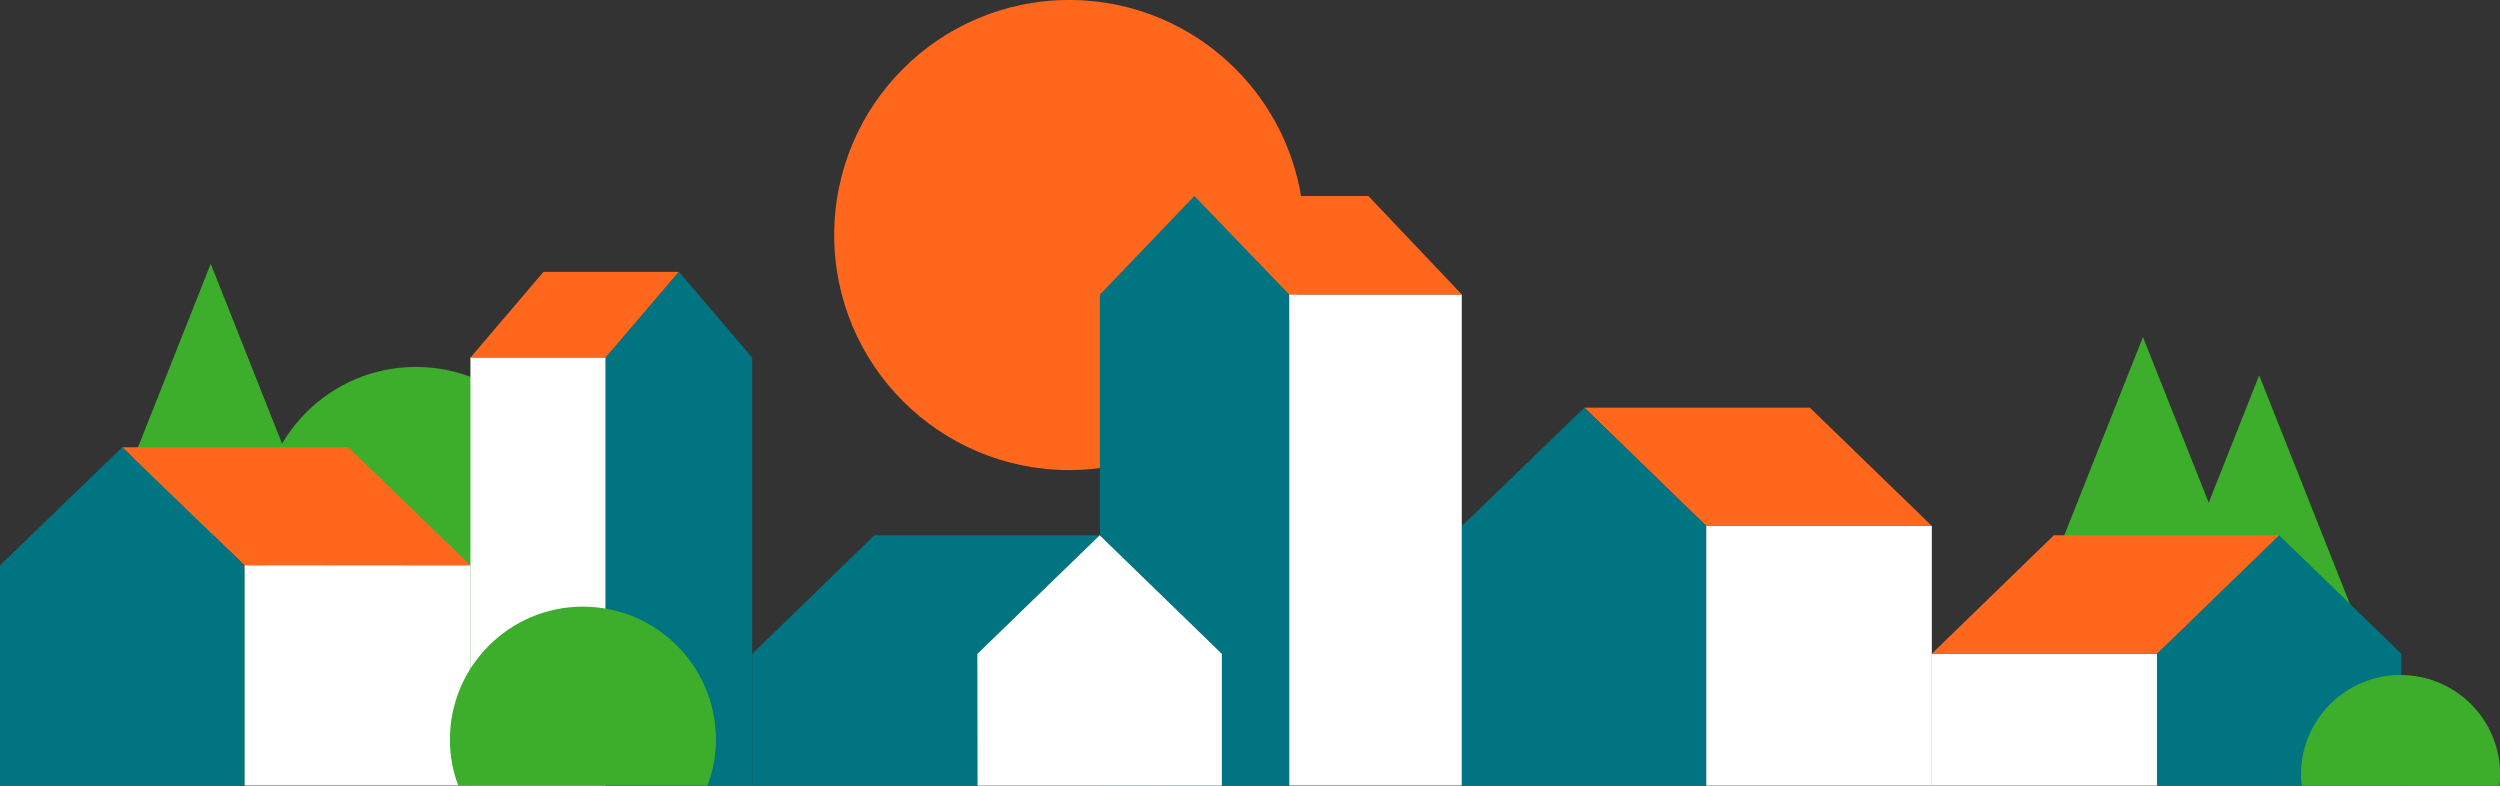 <?xml version="1.0" encoding="UTF-8"?><svg id="Calque_2" xmlns="http://www.w3.org/2000/svg" viewBox="0 0 133.81 42.06"><rect x="0" y="0" width="133.81" height="42.06" fill="#333333" stroke="none"/><defs><style>.cls-1{fill:#007481;}.cls-2{fill:#fff;}.cls-3{fill:#ff671d;}.cls-4{fill:#3dae2b;}</style></defs><g id="Calque_1-2"><g><polygon class="cls-4" points="5.51 28.67 17.05 28.67 11.28 14.12 5.51 28.67"/><polygon class="cls-4" points="115.16 34.63 126.69 34.63 120.92 20.09 115.16 34.63"/><polygon class="cls-4" points="108.93 32.58 120.47 32.58 114.7 18.04 108.93 32.58"/><g><path class="cls-3" d="M57.23,25.16c6.95,0,12.58-5.63,12.58-12.58S64.18,0,57.23,0s-12.58,5.63-12.58,12.58,5.63,12.58,12.58,12.58"/><path class="cls-4" d="M22.26,36.24c4.59,0,8.3-3.72,8.3-8.3s-3.72-8.3-8.3-8.3-8.3,3.72-8.3,8.3,3.72,8.3,8.3,8.3"/><rect class="cls-2" x="69" y="15.76" width="9.24" height="26.28"/><rect class="cls-2" x="25.18" y="19.13" width="7.25" height="22.91"/><rect class="cls-2" x="91.32" y="28.15" width="12.08" height="13.9"/><rect class="cls-2" x="13.08" y="30.25" width="12.1" height="11.79"/><rect class="cls-2" x="103.39" y="35" width="12.08" height="7.05"/><polygon class="cls-3" points="63.93 10.49 69 15.76 78.24 15.76 73.24 10.49 63.93 10.49"/><polygon class="cls-3" points="36.34 14.55 32.43 19.14 25.18 19.14 29.09 14.55 36.34 14.55"/><polygon class="cls-3" points="84.8 21.82 91.32 28.15 103.4 28.15 96.87 21.82 84.8 21.82"/><polygon class="cls-3" points="6.54 23.94 13.08 30.25 25.18 30.26 18.64 23.94 6.54 23.94"/><polygon class="cls-3" points="121.99 28.65 115.47 35 103.39 35 109.93 28.65 121.99 28.65"/><polygon class="cls-1" points="58.87 15.77 58.87 42.04 69 42.05 69 15.76 63.93 10.49 58.87 15.77"/><polygon class="cls-1" points="40.26 19.14 40.26 42.05 32.41 42.05 32.41 19.14 36.34 14.55 40.26 19.14"/><polygon class="cls-1" points="78.25 28.15 78.25 42.05 91.32 42.05 91.32 28.15 84.8 21.82 78.25 28.15"/><polygon class="cls-1" points="0 30.26 0 42.05 13.08 42.05 13.08 30.25 6.54 23.94 0 30.26"/><polygon class="cls-1" points="128.53 34.99 128.53 42.05 115.45 42.05 115.45 34.99 121.99 28.65 128.53 34.99"/><rect class="cls-1" x="40.26" y="35" width="12.05" height="7.05"/><polygon class="cls-1" points="58.86 28.65 52.31 35 40.26 35 46.8 28.65 58.86 28.65"/><polygon class="cls-2" points="65.4 35 65.4 42.05 52.32 42.05 52.31 35 58.86 28.65 65.4 35"/><path class="cls-4" d="M37.87,42.05c.28-.77,.45-1.6,.45-2.46,0-3.93-3.19-7.12-7.12-7.12s-7.12,3.19-7.12,7.12c0,.87,.16,1.7,.45,2.46h13.35Z"/><path class="cls-4" d="M133.78,42.06c.02-.2,.04-.4,.04-.6,0-2.94-2.38-5.33-5.33-5.33s-5.33,2.38-5.33,5.33c0,.2,.01,.41,.04,.6h10.58Z"/></g></g></g></svg>